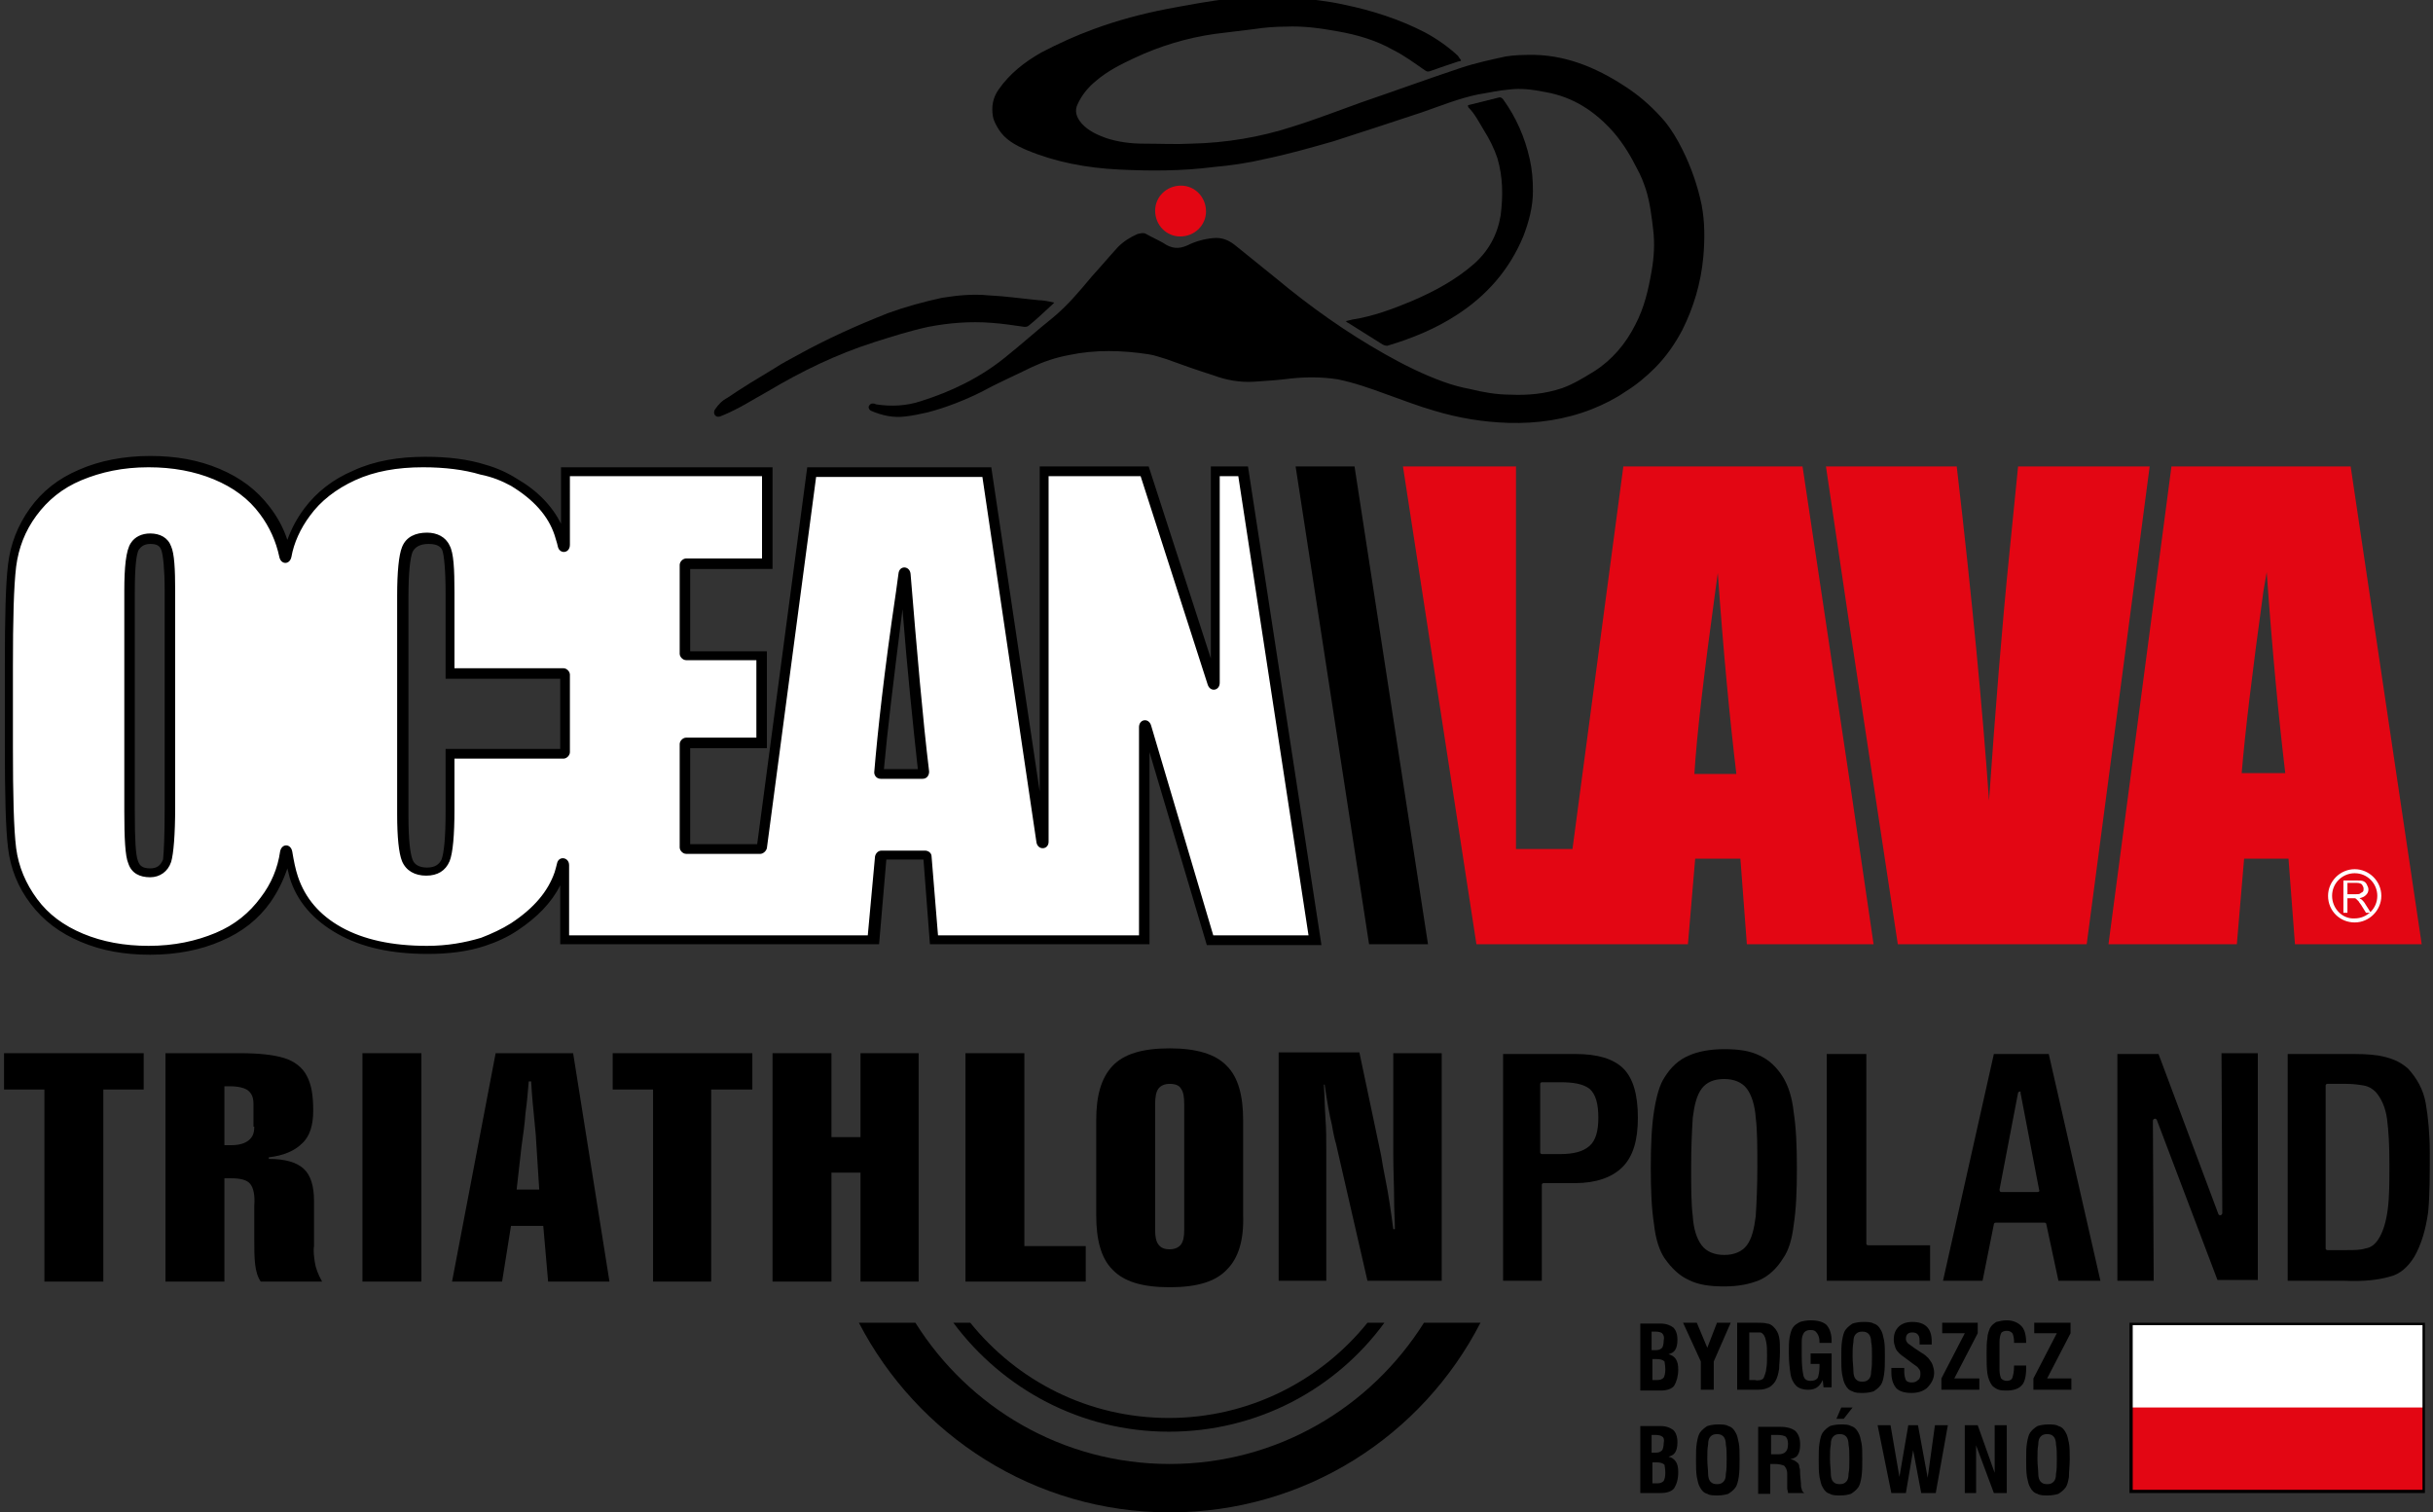 <?xml version="1.0" encoding="utf-8"?>
<!-- Generator: Adobe Illustrator 19.0.0, SVG Export Plug-In . SVG Version: 6.00 Build 0)  -->
<svg version="1.1" id="Isolationsmodus" xmlns="http://www.w3.org/2000/svg" xmlns:xlink="http://www.w3.org/1999/xlink" x="0px"
	 y="0px" width="301.4px" height="187.4px" viewBox="0 0 301.4 187.4" enable-background="new 0 0 301.4 187.4"
	 xml:space="preserve">
<rect x="0" y="0" width="301.4" height="187.4" fill="#333333" stroke="none"/>
<g id="XMLID_22_">
	<path id="XMLID_405_" fill-rule="evenodd" clip-rule="evenodd" fill="#FFFFFF" d="M70,93.2v-9.6c0-0.1-0.1-0.1-0.1-0.1h-9.9h-4.2
		v-10c0-2.9-0.2-4.8-0.5-5.6c-0.4-0.8-1.1-1.2-2.3-1.2c-1.3,0-2.2,0.5-2.5,1.4c-0.3,0.9-0.5,2.9-0.5,5.8v27.1c0,2.8,0.2,4.7,0.5,5.6
		c0.4,0.9,1.2,1.4,2.4,1.4c1.2,0,2-0.5,2.4-1.4c0.4-0.9,0.5-3,0.5-6.2v-7.2h4.2h9.9C69.9,93.3,70,93.3,70,93.2L70,93.2z M69.3,66.1
		c0.2,0.4,0.3,0.9,0.4,1.5c0.1,0.3,0.3,0.3,0.3,0v-9.2h25v11.4H85c-0.1,0-0.1,0.1-0.1,0.1V81c0,0.1,0.1,0.1,0.1,0.1h9.3v10.8H85
		c-0.1,0-0.1,0.1-0.1,0.1v12.8c0,0.1,0.1,0.1,0.1,0.1h9.2c0,0,0.1-0.1,0.1-0.1l6.2-46.6l11.2,0l10.5,0l6.8,45.8c0,0.3,0.3,0.3,0.3,0
		V58.4h12.4l8.5,26.2c0.1,0.3,0.3,0.3,0.3,0V58.4h3.4l8.9,58.1h-13L142,90c-0.1-0.3-0.3-0.3-0.3,0v26.4h-26.1l-0.8-10.4
		c0,0-0.1-0.1-0.1-0.1h-3h-2.4c0,0-0.1,0.1-0.1,0.1l-0.9,10.4H70v-9.3c0-0.3-0.2-0.3-0.3,0c-0.1,0.4-0.2,0.8-0.3,1.2
		c-0.8,2.5-2.7,4.7-5.6,6.6c-1.2,0.8-2.5,1.4-3.8,1.8c-2,0.7-4.3,1-6.9,1c-4.4,0-8.1-0.8-10.9-2.4c-2.9-1.6-4.7-3.8-5.7-6.6
		c-0.3-0.9-0.5-2-0.7-3.2c-0.1-0.3-0.2-0.3-0.3,0c-0.3,2.2-1.2,4.2-2.5,6c-1.4,2-3.4,3.5-5.8,4.6c-2.5,1.1-5.3,1.6-8.6,1.6
		c-3.1,0-5.9-0.5-8.4-1.5c-2.5-1-4.4-2.5-5.9-4.5c-1.5-2-2.4-4.2-2.7-6.6c-0.3-2.4-0.4-6.6-0.4-12.6v-10c0-5.9,0.1-10,0.4-12.4
		c0.3-2.4,1.1-4.6,2.6-6.6c1.4-2,3.4-3.5,5.8-4.6c2.5-1.1,5.3-1.6,8.6-1.6c3.1,0,5.9,0.5,8.4,1.5c2.5,1,4.4,2.5,5.9,4.5
		c1.3,1.7,2.1,3.6,2.5,5.5c0.1,0.3,0.2,0.3,0.3,0c0.4-1.9,1.2-3.6,2.4-5.4c1.4-1.9,3.4-3.4,5.9-4.5c2.5-1.1,5.4-1.7,8.7-1.7
		c2.7,0,5.2,0.3,7.3,1c1.3,0.4,2.6,0.9,3.7,1.6C66.5,61.4,68.4,63.6,69.3,66.1L69.3,66.1z M109,95.9h2.6h2.6c0.1,0,0.2-0.1,0.1-0.2
		c-0.8-6.6-1.5-14.8-2.3-24.5c0-0.3-0.3-0.3-0.3,0l-0.3,2.2c-1.4,10.1-2.2,17.5-2.6,22.3C108.9,95.8,109,95.9,109,95.9L109,95.9z
		 M21,100V73.2c0-2.7-0.1-4.5-0.5-5.3c-0.3-0.8-1-1.2-2-1.2c-0.9,0-1.5,0.3-1.9,1c-0.5,0.7-0.7,2.5-0.7,5.5v27.3
		c0,3.4,0.1,5.5,0.4,6.3c0.3,0.9,1,1.3,2.1,1.3c1.1,0,1.8-0.5,2.1-1.5C20.9,105.7,21,103.5,21,100L21,100z"/>
	<path id="XMLID_404_" fill="#E30613" d="M146.3,23c1.7,0,3.1,1.4,3.1,3.2c0,1.7-1.4,3.1-3.2,3.1c-1.7,0-3.1-1.4-3.1-3.2
		C143.1,24.4,144.5,23,146.3,23L146.3,23z"/>
	<path id="XMLID_398_" fill="#E30613" d="M212.5,95.9h2.6c-0.8-6.7-1.6-15-2.3-24.9l-0.3,2.2c-1.4,10.2-2.3,17.8-2.6,22.7H212.5
		L212.5,95.9z M229.2,97.2l2.9,19.8h-2.9h-12.8l-0.8-10.6h-3.1h-2.5l-0.9,10.6h-26.2l-9.1-59.2h14v47.4h7l6.3-47.4h11.4h10.8
		L229.2,97.2L229.2,97.2z M263.7,57.8h2.6l-2.6,19.8l-5.2,39.4h-23.4l-6-39.6l-2.9-19.6h2.9h13.3c1.9,16.3,3.2,30.1,4,41.4
		c0.8-11.4,1.6-21.5,2.5-30.4l1.1-11H263.7L263.7,57.8z M280.4,106.4H278l-0.9,10.6h-13.3h-2.6l2.6-19.7l5.2-39.5h11.4h10.8
		l8.8,59.2h-15.7l-0.8-10.6H280.4L280.4,106.4z M280.4,73.2c-1.4,10.2-2.3,17.7-2.7,22.6h2.7h2.7c-0.8-6.7-1.6-15-2.3-24.9
		L280.4,73.2L280.4,73.2z"/>
	<polygon id="XMLID_395_" points="160.5,57.8 169.6,117 176.9,117 167.8,57.8 160.5,57.8 	"/>
	<path id="XMLID_392_" fill-rule="evenodd" clip-rule="evenodd" fill="#FFFFFF" d="M290.3,113.1v-4h1.7c0.3,0,0.6,0,0.8,0.1
		c0.2,0.1,0.3,0.2,0.4,0.4c0.1,0.2,0.2,0.4,0.2,0.6c0,0.3-0.1,0.5-0.3,0.7c-0.2,0.2-0.4,0.3-0.8,0.4c0.1,0.1,0.2,0.1,0.3,0.2
		c0.1,0.1,0.3,0.3,0.4,0.5l0.7,1.1h-0.6l-0.5-0.8c-0.1-0.2-0.3-0.4-0.4-0.6c-0.1-0.1-0.2-0.2-0.3-0.3c-0.1-0.1-0.2-0.1-0.2-0.1
		c-0.1,0-0.2,0-0.3,0h-0.6v1.8H290.3L290.3,113.1z M290.8,110.8h1.1c0.2,0,0.4,0,0.5-0.1c0.1-0.1,0.2-0.1,0.3-0.2
		c0.1-0.1,0.1-0.2,0.1-0.4c0-0.2-0.1-0.3-0.2-0.5c-0.1-0.1-0.3-0.2-0.6-0.2h-1.2V110.8L290.8,110.8z"/>
	<path id="XMLID_382_" fill-rule="evenodd" clip-rule="evenodd" fill="#FFFFFF" d="M288.9,111c0-1.6,1.3-2.8,2.8-2.8
		c1.6,0,2.8,1.3,2.8,2.8c0,1.6-1.3,2.8-2.8,2.8C290.2,113.9,288.9,112.6,288.9,111L288.9,111z M288.4,111c0-1.8,1.5-3.3,3.3-3.3
		c1.8,0,3.3,1.5,3.3,3.3c0,1.8-1.5,3.3-3.3,3.3C289.9,114.3,288.4,112.9,288.4,111L288.4,111z"/>
	<path id="XMLID_381_" d="M181,7.5c-0.1,0.1-0.2,0.1-0.3,0.1c-1.2,0.4-2.4,0.8-3.5,1.2c-0.3,0.1-0.4,0.1-0.7-0.1
		c-1.3-0.9-2.5-1.8-3.9-2.5c-2.1-1.2-4.5-1.9-6.8-2.3c-2.2-0.4-4.3-0.7-6.5-0.6c-1.3,0-2.6,0.1-3.9,0.3c-1.7,0.2-3.3,0.4-4.9,0.6
		c-3.5,0.5-6.8,1.5-10,3c-1.7,0.8-3.3,1.6-4.7,2.8c-1,0.8-1.8,1.8-2.3,2.9c-0.4,0.8-0.2,1.6,0.5,2.4c0.8,0.9,1.9,1.4,3,1.8
		c1.5,0.5,3.1,0.7,4.7,0.7c2,0,3.9,0.1,5.9,0c4.3-0.1,8.5-0.8,12.5-2.1c2.9-0.9,5.7-2,8.5-3c4.1-1.4,8.2-2.9,12.4-4.3
		c1.8-0.6,3.7-1,5.5-1.4c1.2-0.2,2.4-0.2,3.6-0.2c4.4,0.1,8.3,1.9,11.8,4.3c1.6,1.1,3,2.4,4.3,3.9c0.9,1.1,1.6,2.3,2.2,3.5
		c1.1,2.2,1.9,4.5,2.4,6.9c0.4,2.1,0.4,4.3,0.2,6.5c-0.3,3.2-1.2,6.2-2.6,9c-0.9,1.7-2,3.3-3.4,4.7c-1.1,1.1-2.3,2.1-3.6,2.9
		c-1.3,0.9-2.7,1.6-4.2,2.2c-3.3,1.3-6.8,1.8-10.3,1.7c-3.2-0.1-6.2-0.6-9.2-1.5c-2.1-0.6-4.1-1.4-6.1-2.1c-1.9-0.7-3.9-1.4-5.9-1.8
		c-1.9-0.3-3.9-0.3-5.8-0.1c-1.5,0.2-3.1,0.3-4.6,0.4c-1.7,0.1-3.4-0.2-5-0.8c-1.9-0.6-3.9-1.3-5.8-2c-0.7-0.2-1.5-0.5-2.2-0.6
		c-3.3-0.5-6.6-0.6-9.9,0.1c-1.6,0.3-3.1,0.8-4.6,1.5c-2,1-4.1,1.9-6.1,3c-2.2,1.1-4.5,2-6.8,2.6c-0.9,0.2-1.8,0.4-2.7,0.5
		c-1.5,0.2-2.9-0.1-4.3-0.7c-0.2-0.1-0.3-0.3-0.3-0.5c0.1-0.2,0.2-0.4,0.5-0.4c0.1,0,0.3,0,0.4,0.1c1.9,0.3,3.8,0.2,5.6-0.4
		c3.8-1.2,7.3-2.9,10.4-5.4c2-1.6,4-3.4,6-5c1.8-1.5,3.3-3.3,4.8-5.1c1.1-1.2,2.1-2.4,3.2-3.6c0.7-0.7,1.5-1.2,2.4-1.6
		c0.4-0.1,0.8-0.2,1.1,0c0.7,0.4,1.4,0.7,2.1,1.1c1,0.7,1.9,0.8,3,0.3c1-0.5,2.1-0.8,3.2-0.9c1-0.1,1.8,0.2,2.6,0.8
		c1.7,1.4,3.5,2.8,5.2,4.2c4.2,3.5,8.7,6.7,13.5,9.4c2.3,1.3,4.7,2.5,7.2,3.4c1.1,0.4,2.2,0.7,3.3,0.9c1.6,0.4,3.3,0.7,5,0.7
		c2.2,0.1,4.3-0.1,6.4-0.8c1.4-0.5,2.7-1.3,4-2.1c2.2-1.4,3.9-3.4,5.1-5.8c1.1-2.1,1.6-4.3,2-6.6c0.3-1.7,0.4-3.4,0.2-5.1
		c-0.2-1.7-0.4-3.4-0.9-5c-0.3-0.9-0.6-1.7-1.1-2.6c-0.8-1.6-1.7-3.1-2.9-4.5c-2.3-2.6-5-4.4-8.5-5c-1.5-0.3-3-0.5-4.5-0.3
		c-1.3,0.1-2.5,0.4-3.8,0.6c-2.4,0.5-4.6,1.4-6.9,2.2c-3.6,1.2-7.3,2.4-11,3.6c-2.8,0.8-5.6,1.6-8.5,2.2c-2.1,0.5-4.2,0.8-6.4,1
		c-3.9,0.5-7.9,0.5-11.8,0.3c-3.9-0.2-7.7-0.9-11.3-2.4c-1.4-0.6-2.7-1.3-3.5-2.6c-0.3-0.5-0.6-1-0.7-1.6c-0.2-1.2,0-2.3,0.7-3.3
		c1.4-2,3.2-3.4,5.3-4.6c2.1-1.1,4.3-2.1,6.5-2.9c3-1.1,6-1.9,9.1-2.5c2.7-0.5,5.3-1,8-1.3c2.5-0.3,5-0.3,7.5-0.1
		c2.2,0.2,4.3,0.4,6.5,0.9c3.4,0.7,6.8,1.8,9.9,3.4c1.5,0.8,2.9,1.8,4.1,2.9C180.9,7.4,181,7.4,181,7.5L181,7.5z"/>
	<path id="XMLID_380_" d="M181.8,13.1c0.1,0,0.1-0.1,0.2-0.1c1.2-0.3,2.4-0.6,3.6-0.9c0.3-0.1,0.4,0,0.6,0.2
		c1.6,2.2,2.7,4.7,3.3,7.4c0.3,1.3,0.4,2.6,0.4,4c0,1.9-0.5,3.8-1.2,5.6c-1.7,4.1-4.5,7.3-8.2,9.7c-2.6,1.7-5.5,2.9-8.5,3.8
		c-0.2,0.1-0.5,0-0.7-0.1c-1.4-0.9-2.9-1.8-4.3-2.7c-0.1,0-0.1-0.1-0.3-0.2c0.3-0.1,0.5-0.1,0.8-0.2c2.6-0.4,5-1.3,7.4-2.3
		c2.8-1.2,5.4-2.6,7.7-4.6c1.8-1.6,2.9-3.6,3.3-6c0.3-2.4,0.3-4.7-0.4-7.1c-0.4-1.2-1-2.4-1.7-3.5c-0.6-1-1.1-2-1.9-2.8
		C181.9,13.3,181.9,13.2,181.8,13.1L181.8,13.1z"/>
	<path id="XMLID_379_" d="M130.6,37.5c-0.1,0.1-0.2,0.2-0.2,0.2c-1,0.9-1.9,1.8-2.9,2.6c-0.2,0.2-0.4,0.2-0.6,0.2
		c-1.4-0.2-2.7-0.4-4.1-0.5c-2.6-0.2-5.2,0-7.8,0.5c-2.3,0.5-4.5,1.2-6.7,1.9c-4.7,1.5-9,3.6-13.2,6.1c-1.8,1-3.5,2.1-5.4,2.9
		c-0.2,0.1-0.3,0.1-0.5,0.2c-0.3,0.1-0.6,0-0.7-0.3c-0.1-0.2,0-0.5,0.1-0.6c0.4-0.6,0.9-1.1,1.5-1.4c1.9-1.3,3.9-2.5,5.9-3.7
		c0.9-0.6,1.9-1.1,2.8-1.6c3.6-2,7.4-3.7,11.2-5.2c2.2-0.8,4.4-1.4,6.7-1.9c1.9-0.3,3.8-0.5,5.8-0.3c2.1,0.1,4.1,0.4,6.2,0.6
		C129.1,37.2,129.8,37.3,130.6,37.5L130.6,37.5z"/>
	<path id="XMLID_369_" fill-rule="evenodd" clip-rule="evenodd" d="M20.4,100V73.2c0-2.7-0.2-4.4-0.4-5c-0.2-0.6-0.6-0.8-1.4-0.8
		c-0.7,0-1.1,0.3-1.4,0.7c-0.3,0.5-0.5,2.1-0.5,5.2v27.3c0,3.4,0.1,5.4,0.4,6.1c0.2,0.6,0.6,0.9,1.5,0.9c0.9,0,1.3-0.4,1.6-1.1
		C20.3,105.6,20.4,103.5,20.4,100L20.4,100z M69.4,84.1h-9.4h-4.8V73.5c0-3-0.2-4.7-0.4-5.3c-0.2-0.5-0.7-0.8-1.7-0.8
		c-1.1,0-1.7,0.4-2,1c-0.3,0.8-0.5,2.6-0.5,5.6v27.1c0,2.9,0.2,4.6,0.5,5.4c0.2,0.6,0.8,1,1.8,1c1,0,1.5-0.4,1.8-1
		c0.3-0.8,0.5-2.7,0.5-5.9v-7.8h4.8h9.4V84.1L69.4,84.1z M64.1,115.3c-1.2,0.8-2.5,1.4-4,1.9c-2.1,0.7-4.5,1-7.1,1
		c-4.5,0-8.2-0.8-11.2-2.5c-3-1.7-5-4-5.9-6.9c-0.1-0.4-0.2-0.8-0.3-1.2c-0.5,1.5-1.2,2.9-2.1,4.2c-1.5,2.1-3.5,3.7-6.1,4.8
		c-2.5,1.1-5.5,1.7-8.8,1.7c-3.2,0-6-0.5-8.6-1.6c-2.6-1.1-4.6-2.6-6.2-4.7c-1.6-2.1-2.5-4.4-2.8-6.9c-0.3-2.4-0.4-6.6-0.4-12.7v-10
		c0-5.9,0.1-10.1,0.4-12.5c0.3-2.5,1.2-4.8,2.7-6.9c1.5-2.1,3.5-3.7,6.1-4.8c2.5-1.1,5.5-1.7,8.8-1.7c3.2,0,6,0.5,8.6,1.6
		c2.6,1.1,4.6,2.6,6.2,4.7c1,1.3,1.7,2.6,2.2,4.1c0.5-1.4,1.2-2.7,2.1-3.9c1.5-2,3.5-3.6,6.1-4.7c2.6-1.2,5.6-1.7,8.9-1.7
		c2.8,0,5.3,0.3,7.5,1c1.4,0.4,2.7,1,3.8,1.7c2.6,1.5,4.4,3.4,5.5,5.6v-7h26.2v12.6H85.5v10.2h9.5v12h-9.5v11.9h8.3l6.2-46.7h11.7
		h11.1l6,40.2V57.8h13.5l7.7,23.8V57.8h4.6l9.1,59.3h-14.2l-7.1-23.9V117h-27.2l-0.8-10.5h-2.6h-2l-0.9,10.5H69.4v-7.3
		C68.3,111.9,66.5,113.7,64.1,115.3L64.1,115.3z M109.5,95.3l2.1,0l2.1,0c-0.6-5.5-1.3-12.2-1.9-19.8
		C110.7,84.2,109.9,90.8,109.5,95.3L109.5,95.3z M21.2,106.8c0.3-1,0.5-3.4,0.5-6.8V73.2c0-2.7-0.1-4.6-0.5-5.5
		c-0.4-1.1-1.4-1.6-2.6-1.6c-1,0-1.9,0.4-2.4,1.2c-0.6,0.9-0.8,3-0.8,5.9v27.3c0,3.3,0.1,5.6,0.5,6.5c0.4,1.2,1.4,1.7,2.7,1.7
		C19.8,108.7,20.8,108,21.2,106.8L21.2,106.8z M108.3,95.7c0,0.4,0.3,0.8,0.8,0.8h2.6h2.6c0.5,0,0.8-0.4,0.8-0.9
		c-0.8-6.6-1.5-14.8-2.3-24.5c-0.1-1-1.4-1.1-1.5,0l-0.3,2.2C109.5,83.4,108.7,90.9,108.3,95.7L108.3,95.7z M63.3,60.2
		c2.8,1.7,4.6,3.7,5.4,6.1c0.1,0.4,0.3,0.9,0.4,1.4c0.2,1,1.5,0.9,1.5-0.2V59h23.8v10.2H85c-0.4,0-0.8,0.4-0.8,0.8V81
		c0,0.4,0.4,0.8,0.8,0.8h8.7v9.6H85c-0.4,0-0.8,0.4-0.8,0.8v12.8c0,0.4,0.4,0.8,0.8,0.8h9.2c0.3,0,0.7-0.3,0.8-0.7l6.1-46h10.6h10
		l6.7,45.3c0.2,1,1.5,0.9,1.5-0.1V59h11.4l8.3,25.8c0.3,1,1.5,0.8,1.5-0.2V59h2.3l8.7,56.9h-11.8l-7.7-26c-0.3-1-1.5-0.8-1.5,0.2
		v25.8h-24.9l-0.8-9.8c0-0.4-0.4-0.7-0.8-0.7h-3h-2.4c-0.4,0-0.7,0.3-0.8,0.7l-0.9,9.8h-37v-8.7c0-1-1.3-1.2-1.5-0.2
		c-0.1,0.4-0.2,0.8-0.3,1.1c-0.8,2.3-2.5,4.4-5.4,6.3c-1.1,0.7-2.4,1.3-3.7,1.8c-2,0.6-4.2,1-6.7,1c-4.4,0-7.9-0.8-10.6-2.3
		c-2.7-1.5-4.5-3.6-5.4-6.3c-0.3-0.9-0.5-1.9-0.7-3.1c-0.2-1-1.3-1-1.5,0c-0.3,2.1-1.1,4-2.4,5.7c-1.4,1.9-3.2,3.4-5.6,4.4
		c-2.4,1-5.1,1.6-8.3,1.6c-3,0-5.7-0.5-8.1-1.5c-2.4-1-4.3-2.4-5.7-4.3c-1.4-1.9-2.3-4-2.6-6.3c-0.3-2.4-0.4-6.6-0.4-12.5v-10
		c0-5.8,0.1-9.9,0.4-12.4c0.3-2.3,1.1-4.4,2.5-6.3c1.4-1.9,3.2-3.4,5.6-4.4c2.4-1,5.1-1.6,8.3-1.6c3,0,5.7,0.5,8.1,1.5
		c2.4,1,4.3,2.4,5.7,4.3c1.2,1.6,2,3.4,2.4,5.3c0.2,1,1.3,1,1.5,0c0.3-1.7,1.1-3.5,2.3-5.1c1.3-1.8,3.2-3.3,5.6-4.4
		c2.4-1.1,5.2-1.6,8.4-1.6c2.7,0,5.1,0.3,7.1,0.9C61,59.1,62.2,59.6,63.3,60.2L63.3,60.2z M69.8,94c0.4,0,0.8-0.4,0.8-0.8v-9.6
		c0-0.4-0.4-0.8-0.8-0.8h-9.9h-3.6v-9.4c0-2.9-0.1-4.9-0.6-5.8c-0.5-1.1-1.6-1.6-2.8-1.6c-1.4,0-2.6,0.5-3.1,1.8
		c-0.4,1-0.6,3.1-0.6,6v27.1c0,2.8,0.2,4.8,0.6,5.8c0.5,1.2,1.6,1.8,3,1.8c1.4,0,2.4-0.6,2.9-1.8c0.4-1,0.6-3.2,0.6-6.4V94h3.6H69.8
		L69.8,94z"/>
	<path id="XMLID_365_" fill-rule="evenodd" clip-rule="evenodd" d="M207.9,182.4c0-0.6-0.1-1-0.3-1.3c-0.2-0.3-0.5-0.5-0.9-0.6
		c0.3-0.1,0.6-0.2,0.8-0.5c0.2-0.3,0.3-0.7,0.3-1.3c0-0.7-0.2-1.2-0.5-1.5c-0.4-0.3-0.9-0.5-1.6-0.5h-2.5v8.3h2.5
		c0.8,0,1.4-0.2,1.7-0.6C207.7,183.9,207.9,183.3,207.9,182.4L207.9,182.4z M206.1,178.8c0,0.4-0.1,0.8-0.2,0.9
		c-0.2,0.2-0.4,0.3-0.8,0.3h-0.5v-2.2h0.5c0.4,0,0.7,0.1,0.8,0.2C206.1,178.1,206.2,178.4,206.1,178.8L206.1,178.8z M206.3,182.5
		c0,0.5-0.1,0.8-0.2,1c-0.2,0.2-0.4,0.3-0.8,0.3h-0.6v-2.6h0.5c0.5,0,0.8,0.1,1,0.3C206.2,181.6,206.3,182,206.3,182.5L206.3,182.5z
		"/>
	<path id="XMLID_362_" fill-rule="evenodd" clip-rule="evenodd" d="M215.5,180.8c0-0.8,0-1.5-0.1-2c-0.1-0.5-0.2-1-0.4-1.3
		c-0.2-0.4-0.5-0.7-0.9-0.8c-0.3-0.2-0.8-0.2-1.3-0.2c-0.5,0-1,0.1-1.3,0.2c-0.3,0.2-0.6,0.4-0.9,0.8c-0.2,0.3-0.3,0.7-0.4,1.3
		c-0.1,0.6-0.1,1.2-0.1,2.1c0,0.8,0,1.5,0.1,2.1c0.1,0.5,0.2,1,0.4,1.3c0.2,0.4,0.5,0.7,0.9,0.8c0.3,0.2,0.8,0.2,1.3,0.2
		c0.5,0,1-0.1,1.3-0.2c0.3-0.2,0.6-0.4,0.9-0.8c0.2-0.3,0.3-0.7,0.4-1.3C215.5,182.3,215.5,181.6,215.5,180.8L215.5,180.8z
		 M213.9,180.8c0,0.7,0,1.3-0.1,1.8c0,0.5-0.1,0.8-0.3,1c-0.2,0.2-0.4,0.3-0.8,0.3c-0.4,0-0.6-0.1-0.8-0.3c-0.2-0.2-0.3-0.6-0.3-1
		c0-0.5-0.1-1.1-0.1-1.8c0-0.7,0-1.3,0.1-1.8c0-0.5,0.1-0.8,0.3-1c0.2-0.2,0.4-0.3,0.8-0.3c0.4,0,0.6,0.1,0.8,0.3
		c0.2,0.2,0.3,0.6,0.3,1C213.9,179.5,213.9,180.1,213.9,180.8L213.9,180.8z"/>
	<path id="XMLID_359_" fill-rule="evenodd" clip-rule="evenodd" d="M223.5,185c-0.2-0.2-0.3-0.3-0.3-0.5c-0.1-0.2-0.1-0.4-0.1-0.7
		l-0.1-1.1c0-0.4,0-0.7-0.1-0.9c0-0.3-0.1-0.5-0.3-0.6c-0.2-0.2-0.4-0.3-0.8-0.4c0.4-0.1,0.7-0.2,0.9-0.5c0.2-0.3,0.3-0.7,0.3-1.3
		c0-0.8-0.2-1.3-0.6-1.7c-0.4-0.3-1-0.5-1.8-0.5h-2.8v8.3h1.5v-3.7h0.5c0.6,0,0.9,0.1,1.2,0.2c0.2,0.2,0.4,0.5,0.4,1v0.2l0,0.9
		c0,0.3,0,0.5,0,0.7c0,0.2,0.1,0.4,0.1,0.6H223.5L223.5,185z M221.5,178.9c0,0.5-0.1,0.8-0.3,1c-0.2,0.2-0.5,0.3-0.9,0.3h-0.9v-2.4
		h0.8c0.5,0,0.8,0.1,1,0.2C221.4,178.2,221.5,178.5,221.5,178.9L221.5,178.9z"/>
	<path id="XMLID_354_" fill-rule="evenodd" clip-rule="evenodd" d="M229.5,174.4h-1.4l-0.6,1.4h0.9L229.5,174.4L229.5,174.4z
		 M230.7,180.8c0-0.8,0-1.5-0.1-2c-0.1-0.5-0.2-1-0.4-1.3c-0.2-0.4-0.5-0.7-0.9-0.8c-0.3-0.2-0.8-0.2-1.3-0.2c-0.5,0-1,0.1-1.3,0.2
		c-0.3,0.2-0.6,0.4-0.9,0.8c-0.2,0.3-0.3,0.7-0.4,1.3c-0.1,0.6-0.1,1.2-0.1,2.1c0,0.8,0,1.5,0.1,2.1c0.1,0.5,0.2,1,0.4,1.3
		c0.2,0.4,0.5,0.7,0.9,0.8c0.3,0.2,0.8,0.2,1.3,0.2c0.5,0,1-0.1,1.3-0.2c0.3-0.2,0.6-0.4,0.9-0.8c0.2-0.3,0.3-0.7,0.4-1.3
		C230.7,182.3,230.7,181.6,230.7,180.8L230.7,180.8z M229.1,180.8c0,0.7,0,1.3-0.1,1.8c0,0.5-0.1,0.8-0.3,1
		c-0.2,0.2-0.4,0.3-0.8,0.3c-0.4,0-0.6-0.1-0.8-0.3c-0.2-0.2-0.3-0.6-0.3-1c0-0.5-0.1-1.1-0.1-1.8c0-0.7,0-1.3,0.1-1.8
		c0-0.5,0.1-0.8,0.3-1c0.2-0.2,0.4-0.3,0.8-0.3c0.4,0,0.6,0.1,0.8,0.3c0.2,0.2,0.3,0.6,0.3,1C229.1,179.5,229.1,180.1,229.1,180.8
		L229.1,180.8z"/>
	<polygon id="XMLID_353_" points="241.3,176.6 239.7,176.6 238.8,183.1 237.6,176.6 236.4,176.6 235.3,183 234.2,176.6 232.6,176.6 
		234.3,185 236.1,185 237,179.7 238,185 239.8,185 241.3,176.6 	"/>
	<polygon id="XMLID_352_" points="248.6,185 248.6,176.6 247.1,176.6 247.1,182.5 245,176.6 243.4,176.6 243.4,185 244.8,185 
		244.8,179.1 247,185 248.6,185 	"/>
	<path id="XMLID_349_" fill-rule="evenodd" clip-rule="evenodd" d="M256.4,180.8c0-0.8,0-1.5-0.1-2c-0.1-0.5-0.2-1-0.4-1.3
		c-0.2-0.4-0.5-0.7-0.9-0.8c-0.3-0.2-0.8-0.2-1.3-0.2c-0.5,0-1,0.1-1.3,0.2c-0.3,0.2-0.6,0.4-0.9,0.8c-0.2,0.3-0.3,0.7-0.4,1.3
		c-0.1,0.6-0.1,1.2-0.1,2.1c0,0.8,0,1.5,0.1,2.1c0.1,0.5,0.2,1,0.4,1.3c0.2,0.4,0.5,0.7,0.9,0.8c0.3,0.2,0.8,0.2,1.3,0.2
		c0.5,0,1-0.1,1.3-0.2c0.3-0.2,0.6-0.4,0.9-0.8c0.2-0.3,0.3-0.7,0.4-1.3C256.3,182.3,256.4,181.6,256.4,180.8L256.4,180.8z
		 M254.8,180.8c0,0.7,0,1.3-0.1,1.8c0,0.5-0.1,0.8-0.3,1c-0.2,0.2-0.4,0.3-0.8,0.3c-0.4,0-0.6-0.1-0.8-0.3c-0.2-0.2-0.3-0.6-0.3-1
		c0-0.5-0.1-1.1-0.1-1.8c0-0.7,0-1.3,0.1-1.8c0-0.5,0.1-0.8,0.3-1c0.2-0.2,0.4-0.3,0.8-0.3c0.4,0,0.6,0.1,0.8,0.3
		c0.2,0.2,0.3,0.6,0.3,1C254.8,179.5,254.8,180.1,254.8,180.8L254.8,180.8z"/>
	<path id="XMLID_345_" fill-rule="evenodd" clip-rule="evenodd" d="M207.9,169.7c0-0.6-0.1-1-0.3-1.3c-0.2-0.3-0.5-0.5-0.9-0.6
		c0.3-0.1,0.6-0.2,0.8-0.5c0.2-0.3,0.3-0.7,0.3-1.3c0-0.7-0.2-1.2-0.5-1.5c-0.4-0.3-0.9-0.5-1.6-0.5h-2.5v8.3h2.5
		c0.8,0,1.4-0.2,1.7-0.6C207.7,171.2,207.9,170.5,207.9,169.7L207.9,169.7z M206.1,166.1c0,0.4-0.1,0.8-0.2,0.9
		c-0.2,0.2-0.4,0.3-0.8,0.3h-0.5V165h0.5c0.4,0,0.7,0.1,0.8,0.2C206.1,165.4,206.2,165.7,206.1,166.1L206.1,166.1z M206.3,169.7
		c0,0.5-0.1,0.8-0.2,1c-0.2,0.2-0.4,0.3-0.8,0.3h-0.6v-2.6h0.5c0.5,0,0.8,0.1,1,0.3C206.2,168.8,206.3,169.2,206.3,169.7
		L206.3,169.7z"/>
	<polygon id="XMLID_284_" points="214.4,163.9 212.7,163.9 211.5,167 210.2,163.9 208.5,163.9 210.7,168.7 210.7,172.2 212.3,172.2 
		212.3,168.7 214.4,163.9 	"/>
	<path id="XMLID_275_" fill-rule="evenodd" clip-rule="evenodd" d="M220.5,167.5c0-0.7,0-1.3-0.1-1.8c-0.1-0.5-0.3-0.9-0.7-1.3
		c-0.2-0.2-0.5-0.4-0.8-0.4c-0.3-0.1-0.7-0.1-1.2-0.1h-2.5v8.3h2.1c0.7,0,1.2,0,1.6-0.2c0.4-0.1,0.7-0.4,1-0.8
		c0.3-0.5,0.4-1,0.5-1.6C220.4,169.1,220.5,168.3,220.5,167.5L220.5,167.5z M218.9,168c0,0.6,0,1.2-0.1,1.6c0,0.4-0.2,0.8-0.3,1.1
		c-0.1,0.2-0.2,0.2-0.4,0.3c-0.2,0-0.4,0.1-0.7,0h-0.7v-5.9h0.7c0.2,0,0.5,0,0.6,0c0.2,0,0.3,0.1,0.4,0.2c0.2,0.2,0.3,0.5,0.4,1
		C218.9,166.8,218.9,167.3,218.9,168L218.9,168z"/>
	<path id="XMLID_237_" d="M226.9,172.2v-4.5h-2.6v1.3h1.1v0.3c0,0.6-0.1,1.1-0.2,1.4c-0.2,0.3-0.5,0.4-0.9,0.4
		c-0.5,0-0.8-0.2-0.9-0.7c-0.1-0.5-0.2-1.2-0.2-2.3c0-0.8,0-1.4,0-1.9c0-0.5,0.1-0.8,0.3-1.1c0.2-0.2,0.4-0.3,0.8-0.3
		c0.4,0,0.6,0.1,0.8,0.4c0.2,0.3,0.3,0.6,0.3,1.1v0.1h1.5v-0.2c0-0.9-0.2-1.5-0.6-2c-0.4-0.4-1.1-0.6-2-0.6c-0.5,0-1,0.1-1.3,0.2
		c-0.4,0.2-0.7,0.4-0.9,0.7c-0.2,0.3-0.3,0.7-0.4,1.2c-0.1,0.5-0.1,1.2-0.1,1.9c0,1.1,0.1,1.9,0.2,2.6c0.1,0.7,0.4,1.2,0.7,1.5
		c0.3,0.3,0.8,0.5,1.5,0.5c0.5,0,0.8-0.1,1.1-0.3c0.3-0.2,0.5-0.5,0.7-0.9l0.1,0.9H226.9L226.9,172.2z"/>
	<path id="XMLID_234_" fill-rule="evenodd" clip-rule="evenodd" d="M233.5,168.1c0-0.8,0-1.5-0.1-2c-0.1-0.5-0.2-1-0.4-1.3
		c-0.2-0.4-0.5-0.7-0.9-0.8c-0.3-0.2-0.8-0.2-1.3-0.2c-0.5,0-1,0.1-1.3,0.2c-0.3,0.2-0.6,0.4-0.9,0.8c-0.2,0.3-0.3,0.7-0.4,1.3
		c-0.1,0.6-0.1,1.2-0.1,2.1c0,0.8,0,1.5,0.1,2.1c0.1,0.5,0.2,1,0.4,1.3c0.2,0.4,0.5,0.7,0.9,0.8c0.3,0.2,0.8,0.2,1.3,0.2
		c0.5,0,1-0.1,1.3-0.2c0.3-0.2,0.6-0.4,0.9-0.8c0.2-0.3,0.3-0.7,0.4-1.3C233.5,169.6,233.5,168.9,233.5,168.1L233.5,168.1z
		 M231.9,168.1c0,0.7,0,1.3-0.1,1.8c0,0.5-0.1,0.8-0.3,1c-0.2,0.2-0.4,0.3-0.8,0.3c-0.4,0-0.6-0.1-0.8-0.3c-0.2-0.2-0.3-0.6-0.3-1
		c0-0.5-0.1-1.1-0.1-1.8c0-0.7,0-1.3,0.1-1.8c0-0.5,0.1-0.8,0.3-1c0.2-0.2,0.4-0.3,0.8-0.3c0.4,0,0.6,0.1,0.8,0.3
		c0.2,0.2,0.3,0.6,0.3,1C231.9,166.7,231.9,167.3,231.9,168.1L231.9,168.1z"/>
	<path id="XMLID_231_" d="M239.6,170.1c0-0.4-0.1-0.7-0.2-1c-0.1-0.3-0.3-0.5-0.5-0.8c-0.2-0.2-0.5-0.5-0.9-0.7l-0.9-0.6
		c-0.3-0.2-0.5-0.4-0.7-0.5c-0.2-0.2-0.3-0.4-0.3-0.6c0-0.3,0.1-0.5,0.2-0.6c0.1-0.1,0.3-0.2,0.6-0.2c0.3,0,0.6,0.1,0.7,0.3
		c0.2,0.2,0.2,0.5,0.2,1v0.2h1.5c0-0.1,0-0.1,0-0.2c0,0,0-0.1,0-0.2c0-0.8-0.2-1.4-0.6-1.8c-0.4-0.4-1-0.6-1.8-0.6
		c-0.7,0-1.3,0.2-1.7,0.6c-0.4,0.4-0.6,0.9-0.6,1.6c0,0.4,0.1,0.7,0.2,1c0.1,0.3,0.3,0.5,0.5,0.7c0.2,0.2,0.5,0.4,0.9,0.7l0.8,0.6
		c0.3,0.2,0.6,0.4,0.7,0.6c0.2,0.2,0.2,0.4,0.2,0.7c0,0.3-0.1,0.6-0.3,0.7c-0.2,0.2-0.4,0.3-0.8,0.3c-0.3,0-0.6-0.1-0.7-0.3
		c-0.1-0.2-0.2-0.6-0.2-1v-0.5h-1.6c0,0.2,0,0.3,0,0.5c0,0.9,0.2,1.5,0.6,2c0.4,0.4,1,0.6,1.9,0.6c0.8,0,1.4-0.2,1.9-0.6
		C239.3,171.4,239.6,170.8,239.6,170.1L239.6,170.1z"/>
	<polygon id="XMLID_223_" points="245.2,172.2 245.2,170.8 242.1,170.8 245,165.2 245,163.9 240.6,163.9 240.6,165.2 243.4,165.2 
		240.5,170.8 240.5,172.2 245.2,172.2 	"/>
	<path id="XMLID_222_" d="M251,169.6c0-0.1,0-0.1,0-0.2c0-0.1,0-0.1,0-0.2h-1.5v0.1c0,0.6-0.1,1.1-0.2,1.4c-0.1,0.3-0.4,0.4-0.7,0.4
		c-0.3,0-0.5-0.1-0.7-0.3c-0.1-0.2-0.2-0.6-0.2-1c0-0.5,0-1.1,0-1.9c0-0.7,0-1.3,0-1.7c0-0.4,0.1-0.8,0.2-1c0.1-0.2,0.4-0.3,0.7-0.3
		c0.3,0,0.5,0.1,0.7,0.3c0.1,0.2,0.2,0.6,0.2,1v0.2h1.5c0-1-0.2-1.7-0.6-2.1c-0.4-0.4-1-0.7-1.8-0.7c-0.5,0-0.9,0.1-1.3,0.2
		c-0.3,0.2-0.6,0.4-0.8,0.8c-0.1,0.3-0.3,0.7-0.3,1.2c-0.1,0.5-0.1,1.2-0.1,2c0,0.9,0,1.7,0.1,2.4c0.1,0.6,0.3,1.1,0.6,1.5
		c0.2,0.2,0.5,0.4,0.8,0.5c0.3,0.1,0.6,0.1,1,0.1c0.8,0,1.5-0.2,1.9-0.7C250.8,171.3,251,170.5,251,169.6L251,169.6z"/>
	<polygon id="XMLID_221_" points="256.6,172.2 256.6,170.8 253.6,170.8 256.5,165.2 256.5,163.9 252,163.9 252,165.2 254.8,165.2 
		251.9,170.8 251.9,172.2 256.6,172.2 	"/>
	<path id="XMLID_220_" d="M178.6,158.8v-28.3h-6l0,12.5c0,2.1,0.1,3.9,0.1,5.4c0,1.6,0.1,2.9,0.1,3.9h-0.2c-0.3-2.3-0.6-4.3-0.9-5.8
		c-0.3-1.5-0.5-2.6-0.6-3.3l-2.7-12.8h-10v28.3h5.9v-16.2c0-1.3,0-2.6-0.1-3.9c-0.1-1.4-0.1-2.7-0.2-4.2h0.1c0.3,2.1,0.6,3.8,0.9,5
		c0.2,1.2,0.4,2,0.5,2.3l3.9,17H178.6L178.6,158.8z"/>
	<polygon id="XMLID_219_" points="17.8,135 17.8,130.5 0.5,130.5 0.5,135 5.5,135 5.5,158.8 12.8,158.8 12.8,135 17.8,135 	"/>
	<path id="XMLID_216_" fill-rule="evenodd" clip-rule="evenodd" d="M39.9,158.8c-0.5-0.9-0.8-1.7-0.9-2.4c-0.1-0.7-0.2-1.4-0.1-2
		c0-0.1,0-0.1,0-0.2c0-0.1,0-0.2,0-0.3v-5.1c0-1.8-0.4-3.2-1.3-4c-0.9-0.8-2.3-1.2-4.3-1.2v-0.2c1.8-0.2,3.2-0.8,4.1-1.7
		c1-0.9,1.4-2.3,1.4-4.1c0-1.8-0.2-3.2-0.8-4.3c-0.5-1-1.5-1.8-2.8-2.2c-1.3-0.4-3.1-0.6-5.5-0.6h-9.2v28.3h7.3V146
		c0.1,0,0.3,0,0.4,0c0.1,0,0.2,0,0.4,0c1.2,0,2,0.2,2.4,0.7c0.4,0.5,0.6,1.4,0.5,2.7v4.1c0,1.2,0,2.2,0.1,3.1
		c0.1,0.9,0.3,1.6,0.7,2.2H39.9L39.9,158.8z M31.5,139.6c0,0.8-0.2,1.3-0.7,1.7c-0.5,0.4-1.2,0.6-2.2,0.6c-0.1,0-0.2,0-0.4,0
		c-0.1,0-0.3,0-0.4,0v-7.3c0.1,0,0.2,0,0.4,0c0.1,0,0.2,0,0.3,0c1,0,1.8,0.2,2.2,0.5c0.5,0.4,0.7,0.9,0.7,1.7V139.6L31.5,139.6z"/>
	<polygon id="XMLID_215_" points="52.2,158.8 52.2,130.5 44.9,130.5 44.9,158.8 52.2,158.8 	"/>
	<path id="XMLID_212_" fill-rule="evenodd" clip-rule="evenodd" d="M75.5,158.8L71,130.5h-9.6L56,158.8h6.2l1.1-6.9h4l0.6,6.9H75.5
		L75.5,158.8z M66.8,147.4H64l0.6-5.3c0.2-1.4,0.4-2.8,0.5-4.2c0.2-1.4,0.3-2.7,0.4-3.9h0.3c0.1,2,0.3,3.7,0.4,4.8
		c0.1,1.2,0.2,1.9,0.2,2.3L66.8,147.4L66.8,147.4z"/>
	<polygon id="XMLID_211_" points="93.2,135 93.2,130.5 75.9,130.5 75.9,135 80.9,135 80.9,158.8 88.1,158.8 88.1,135 93.2,135 	"/>
	<polygon id="XMLID_210_" points="113.8,158.8 113.8,130.5 106.6,130.5 106.6,140.9 103,140.9 103,130.5 95.7,130.5 95.7,158.8 
		103,158.8 103,145.3 106.6,145.3 106.6,158.8 113.8,158.8 	"/>
	<polygon id="XMLID_209_" points="134.5,158.8 134.5,154.4 126.9,154.4 126.9,130.5 119.6,130.5 119.6,158.8 134.5,158.8 	"/>
	<path id="XMLID_206_" fill-rule="evenodd" clip-rule="evenodd" d="M154,150.6v-11.8c0-3-0.6-5.3-2-6.7c-1.4-1.5-3.8-2.2-7.1-2.2
		c-3.4,0-5.7,0.7-7.1,2.2c-1.4,1.5-2,3.7-2,6.7v11.8c0,3,0.6,5.3,2,6.7c1.4,1.5,3.7,2.2,7.1,2.2c3.4,0,5.7-0.7,7.1-2.2
		C153.4,155.9,154.1,153.7,154,150.6L154,150.6z M146.7,152.4c0,0.8-0.1,1.4-0.4,1.8c-0.3,0.4-0.8,0.6-1.4,0.6
		c-0.7,0-1.1-0.2-1.4-0.6c-0.3-0.4-0.4-1-0.4-1.8v-15.6c0-0.8,0.1-1.5,0.4-1.9c0.3-0.4,0.8-0.6,1.4-0.6c0.7,0,1.2,0.2,1.4,0.6
		c0.3,0.4,0.4,1,0.4,1.9V152.4L146.7,152.4z"/>
	<path id="XMLID_203_" fill-rule="evenodd" clip-rule="evenodd" d="M183.4,163.9c-7.2,14-21.7,23.5-38.5,23.5s-31.3-9.6-38.5-23.5h7
		c6.6,10.5,18.2,17.5,31.5,17.5c13.3,0,24.9-7,31.5-17.5H183.4L183.4,163.9z M171.5,163.9c-6,8.2-15.7,13.5-26.7,13.5
		c-10.9,0-20.6-5.3-26.7-13.5h2.1c5.8,7.2,14.6,11.8,24.6,11.8c9.9,0,18.8-4.6,24.6-11.8H171.5L171.5,163.9z"/>
	<path id="XMLID_200_" fill-rule="evenodd" clip-rule="evenodd" d="M195.1,146.6h-3.9c-0.1,0-0.2,0.1-0.2,0.2v11.9h-4.8v-28.1h9
		c2.7,0,4.7,0.6,5.9,1.8c1.2,1.2,1.8,3.2,1.8,6.1c0,2.8-0.6,4.8-1.9,6.1C199.7,145.9,197.7,146.6,195.1,146.6L195.1,146.6z
		 M193.3,134.1H191c-0.1,0-0.2,0.1-0.2,0.2v8.5c0,0.1,0.1,0.2,0.2,0.2l2.3,0c1.6,0,2.8-0.3,3.6-1c0.8-0.7,1.1-1.9,1.1-3.5
		c0-1.7-0.3-2.9-1.1-3.6C196.1,134.3,194.9,134.1,193.3,134.1L193.3,134.1z"/>
	<path id="XMLID_197_" fill-rule="evenodd" clip-rule="evenodd" d="M220.9,155.9c-0.8,1.3-1.8,2.2-2.9,2.7c-1.2,0.5-2.6,0.8-4.4,0.8
		c-1.8,0-3.2-0.2-4.4-0.8c-1.1-0.5-2.1-1.4-3-2.7c-0.6-0.9-1.1-2.3-1.3-4.2c-0.3-1.9-0.4-4.2-0.4-7c0-2.8,0.1-5.1,0.4-7
		c0.3-1.9,0.7-3.3,1.3-4.2c0.8-1.3,1.8-2.2,3-2.7c1.1-0.5,2.6-0.8,4.4-0.8c1.8,0,3.2,0.2,4.4,0.8c1.1,0.5,2.1,1.4,2.9,2.7
		c0.6,1,1.1,2.4,1.3,4.3c0.3,1.9,0.4,4.2,0.4,7c0,2.8-0.1,5.1-0.4,7C222,153.5,221.6,154.9,220.9,155.9L220.9,155.9z M216.4,134.9
		c-0.6-0.8-1.6-1.2-2.8-1.2c-1.3,0-2.2,0.4-2.8,1.2c-0.6,0.8-0.9,2-1.1,3.6c-0.1,1.6-0.2,3.6-0.2,6.1c0,2.5,0,4.5,0.2,6.1
		c0.1,1.6,0.5,2.8,1.1,3.6c0.6,0.8,1.6,1.2,2.8,1.2c1.2,0,2.2-0.4,2.8-1.2c0.6-0.8,0.9-2,1.1-3.6c0.1-1.6,0.2-3.6,0.2-6.1
		c0-2.5,0-4.5-0.2-6.1C217.4,137,217,135.7,216.4,134.9L216.4,134.9z"/>
	<path id="XMLID_196_" d="M226.3,130.6h4.9v23.5c0,0.1,0.1,0.2,0.2,0.2l7.7,0v4.4h-12.8V130.6L226.3,130.6z"/>
	<path id="XMLID_183_" fill-rule="evenodd" clip-rule="evenodd" d="M253.5,151.7c0-0.1-0.1-0.2-0.2-0.2h-6.1c-0.1,0-0.2,0.1-0.2,0.2
		l-1.4,7h-4.9l6.3-28.1h6.8l6.4,28.1h-5.2L253.5,151.7L253.5,151.7z M250,135.4l-2.3,12c0,0.2,0.1,0.3,0.2,0.3h4.5
		c0.2,0,0.3-0.1,0.2-0.3l-2.3-12C250.4,135.2,250.1,135.2,250,135.4L250,135.4z"/>
	<path id="XMLID_182_" d="M267.2,138.8c-0.1-0.3-0.5-0.2-0.5,0.1l0.1,19.8h-4.5v-28.1h5.1l7.4,19.8c0.1,0.3,0.5,0.2,0.5-0.1
		l-0.1-19.8h4.5v28.1h-5L267.2,138.8L267.2,138.8z"/>
	<path id="XMLID_179_" fill-rule="evenodd" clip-rule="evenodd" d="M299.1,155.7c-0.8,1.3-1.8,2.2-3.1,2.5c-1.4,0.4-3.2,0.6-5.5,0.5
		h-7.1v-28.1h8.3c1.5,0,2.8,0.1,3.9,0.4c1.1,0.3,1.9,0.7,2.7,1.4c1.1,1.2,1.9,2.6,2.2,4.3c0.3,1.7,0.5,3.8,0.5,6.2
		c0,2.7,0,5.2-0.2,7.3C300.5,152.3,300,154.1,299.1,155.7L299.1,155.7z M294.3,135.3c-0.4-0.4-0.9-0.7-1.5-0.8
		c-0.6-0.1-1.3-0.2-2.2-0.2h-2.3c-0.1,0-0.2,0.1-0.2,0.2v20.2c0,0.1,0.1,0.2,0.2,0.2h2.4c0.9,0,1.7,0,2.3-0.2
		c0.7-0.1,1.2-0.5,1.6-1.1c0.6-0.9,1-2.2,1.2-3.8c0.2-1.5,0.2-3.4,0.2-5.6c0-2.3-0.1-4.1-0.3-5.6C295.5,137.2,295,136.1,294.3,135.3
		L294.3,135.3z"/>
	<polygon id="XMLID_178_" fill="#FFFFFF" points="300.2,184.8 264,184.8 264,164.1 300.2,164.1 300.2,184.8 	"/>
	<polygon id="XMLID_177_" fill="#E30613" points="264,174.4 300.3,174.4 300.3,184.8 264,184.8 264,174.4 	"/>
	<path id="XMLID_147_" d="M300.4,163.9v21.1h-36.6v-21.1H300.4L300.4,163.9z M300.1,164.2h-35.9v20.4h35.9V164.2L300.1,164.2z"/>
</g>
</svg>
